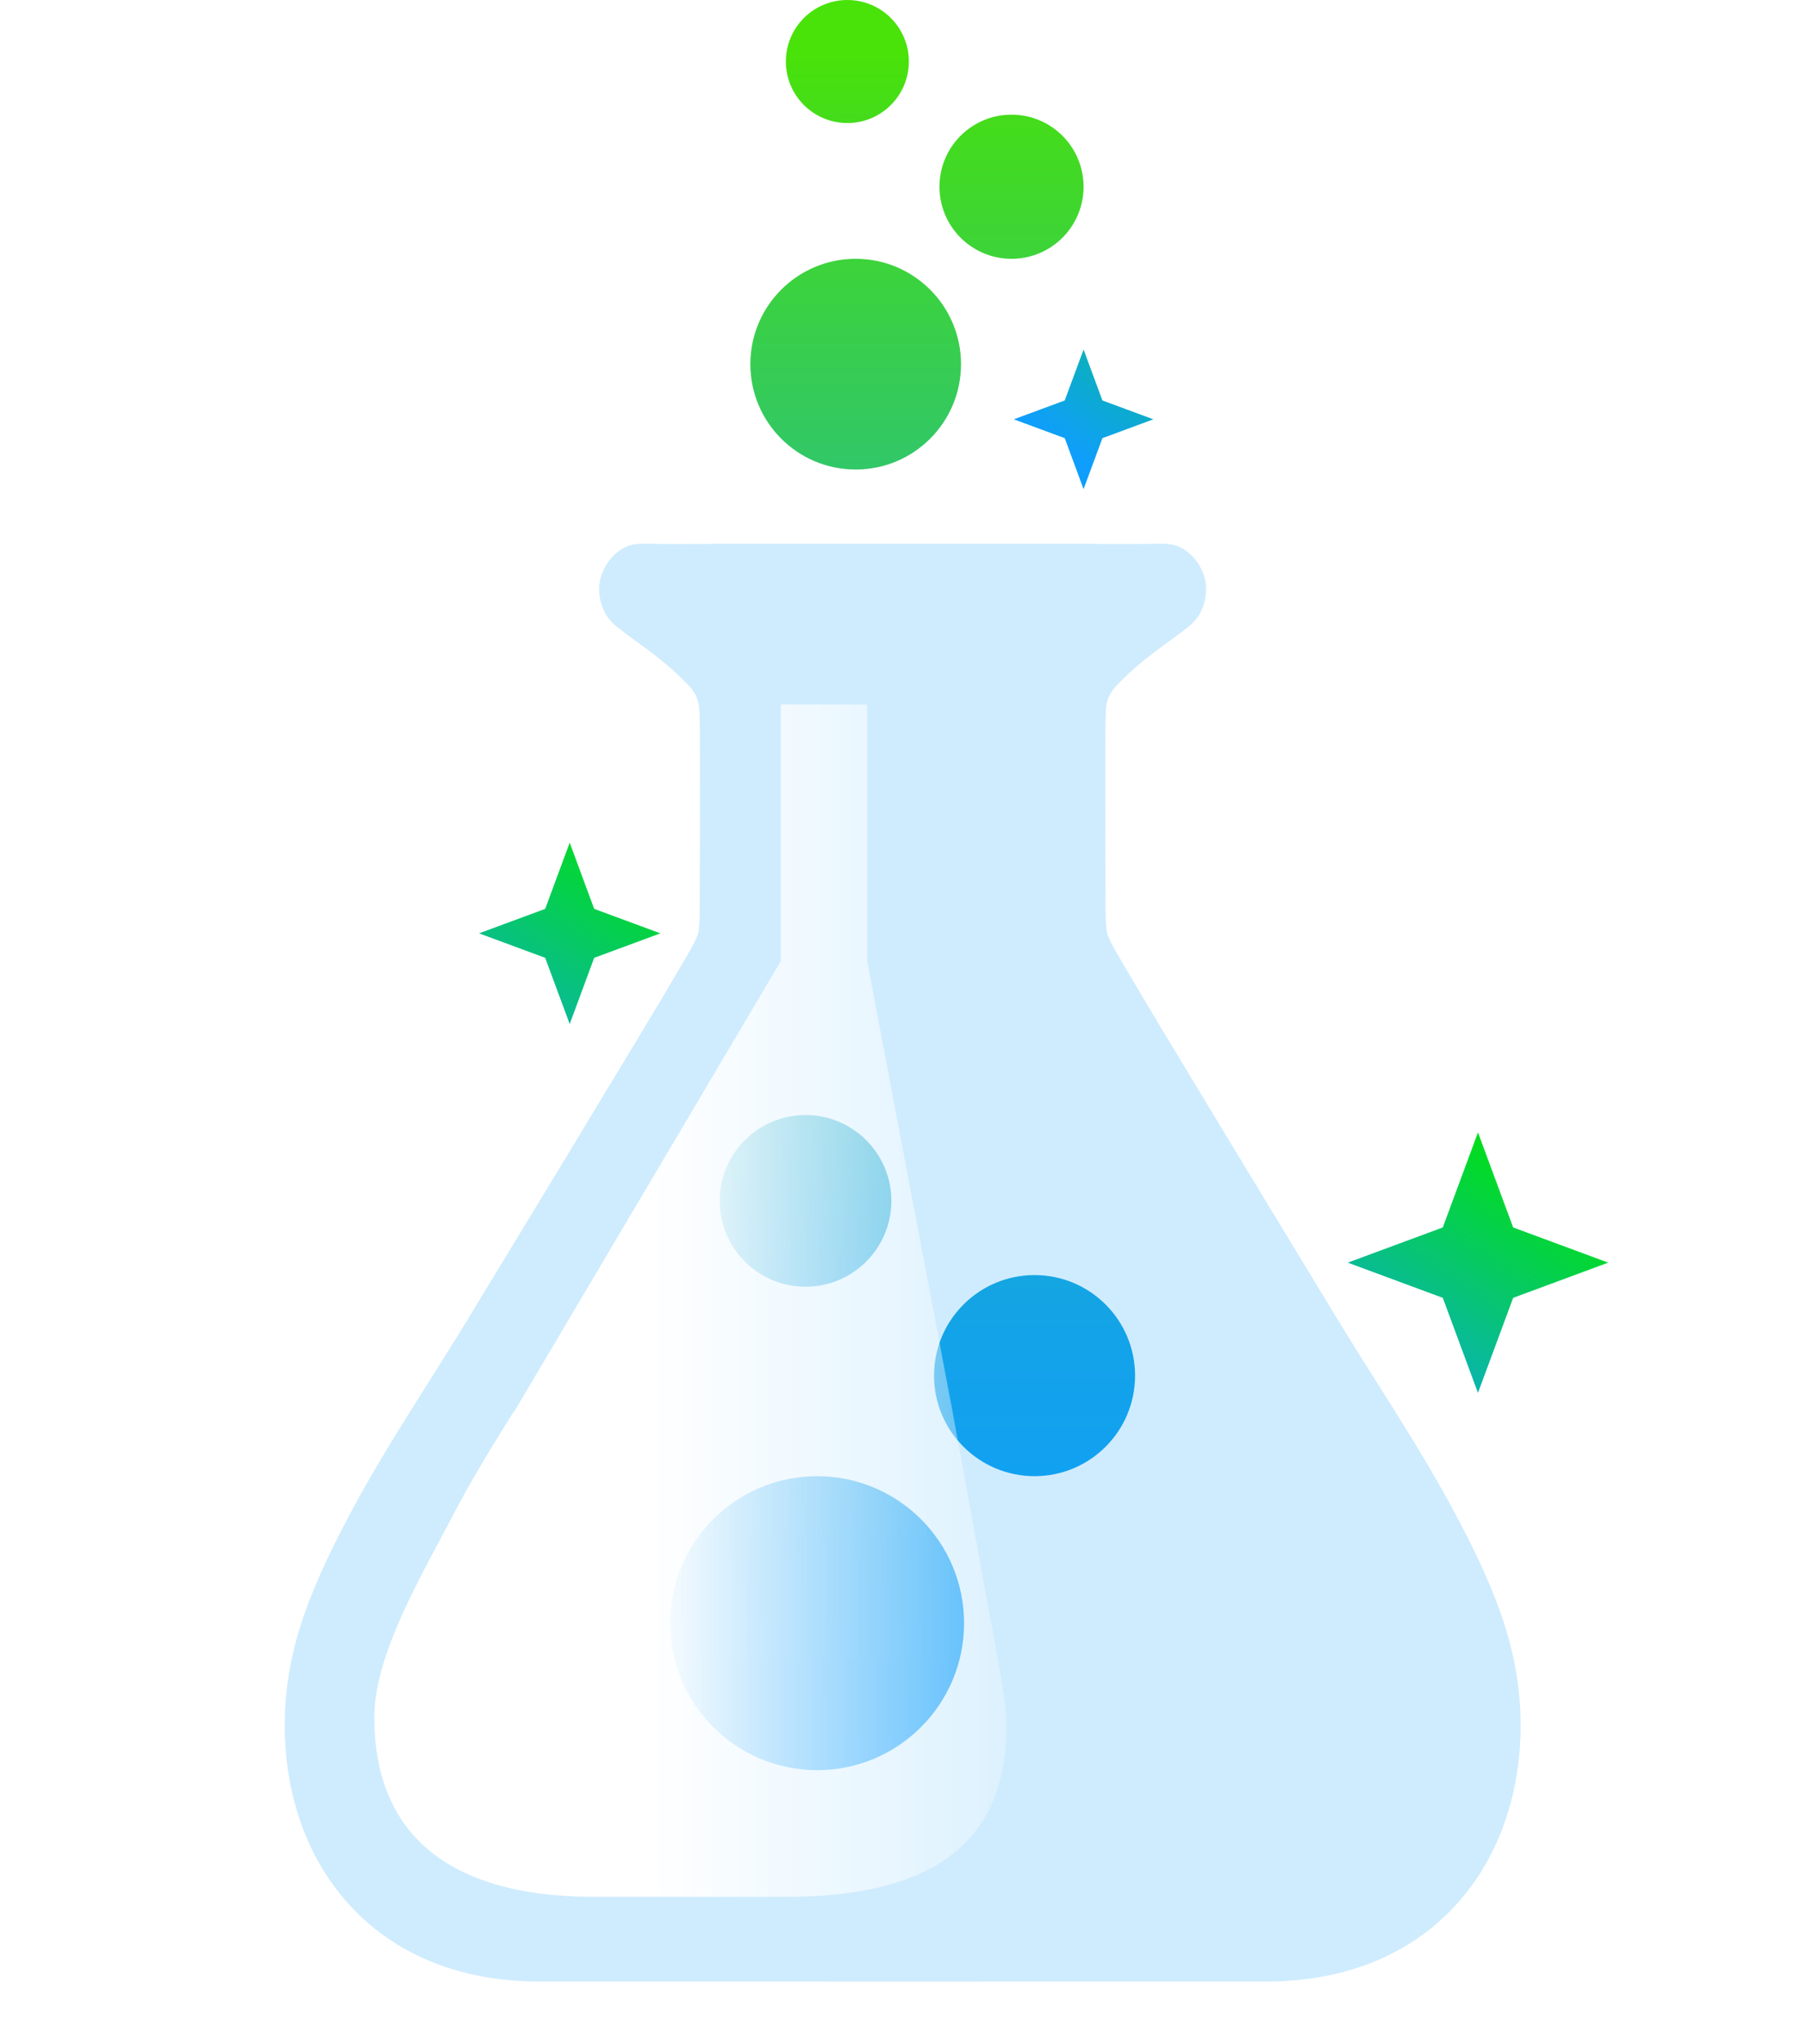 <svg xmlns="http://www.w3.org/2000/svg" xmlns:xlink="http://www.w3.org/1999/xlink" viewBox="5.4 52.01 462.2 522.6"><defs><style> .cls-1 { mask: url(#mask); } .cls-2 { filter: url(#luminosity-noclip); } .cls-3 { fill: url(#linear-gradient-8); } .cls-4 { fill: url(#linear-gradient-5); } .cls-5 { fill: url(#linear-gradient-6); } .cls-6 { fill: url(#linear-gradient-9); } .cls-7 { fill: url(#linear-gradient-4); } .cls-8 { fill: url(#linear-gradient-3); } .cls-9 { fill: url(#linear-gradient-2); } .cls-10 { fill: url(#linear-gradient); } .cls-11 { isolation: isolate; } .cls-12 { fill: #cfecfe; } .cls-13 { fill: url(#linear-gradient-10); } .cls-14 { fill: url(#linear-gradient-7); mix-blend-mode: soft-light; } .cls-15 { fill: #0f9efc; } </style><filter id="luminosity-noclip" x="2.92" y="523.2" width="467.04" height="53.76" color-interpolation-filters="sRGB" filterUnits="userSpaceOnUse"></filter><mask id="mask" x="2.92" y="523.2" width="467.04" height="53.76" maskUnits="userSpaceOnUse"><g class="cls-2"><image width="973" height="112" transform="translate(2.92 523.2) scale(.48)"></image></g></mask><linearGradient id="linear-gradient" x1="214.41" y1="499.92" x2="214.41" y2="65.72" gradientUnits="userSpaceOnUse"><stop offset="0" stop-color="#0f9efc"></stop><stop offset=".11" stop-color="#109ff7"></stop><stop offset=".24" stop-color="#13a3e9"></stop><stop offset=".37" stop-color="#18a9d2"></stop><stop offset=".51" stop-color="#20b2b2"></stop><stop offset=".66" stop-color="#2abe88"></stop><stop offset=".81" stop-color="#36cc55"></stop><stop offset=".96" stop-color="#44dc1b"></stop><stop offset="1" stop-color="#49e209"></stop></linearGradient><linearGradient id="linear-gradient-2" x1="270.02" y1="499.92" x2="270.02" y2="65.72" xlink:href="#linear-gradient"></linearGradient><linearGradient id="linear-gradient-3" x1="211.44" y1="499.92" x2="211.44" y2="65.72" xlink:href="#linear-gradient"></linearGradient><linearGradient id="linear-gradient-4" x1="224.27" y1="499.92" x2="224.27" y2="65.72" xlink:href="#linear-gradient"></linearGradient><linearGradient id="linear-gradient-5" x1="264.13" y1="499.92" x2="264.13" y2="65.72" xlink:href="#linear-gradient"></linearGradient><linearGradient id="linear-gradient-6" x1="222.14" y1="499.92" x2="222.14" y2="65.72" xlink:href="#linear-gradient"></linearGradient><linearGradient id="linear-gradient-7" x1="300.12" y1="384.59" x2="170.59" y2="384.59" gradientUnits="userSpaceOnUse"><stop offset="0" stop-color="#fff" stop-opacity="0"></stop><stop offset="1" stop-color="#fff"></stop></linearGradient><linearGradient id="linear-gradient-8" x1="404.23" y1="344.77" x2="350.9" y2="421.97" gradientUnits="userSpaceOnUse"><stop offset="0" stop-color="#00e500"></stop><stop offset="1" stop-color="#0f9efc"></stop></linearGradient><linearGradient id="linear-gradient-9" x1="171.86" y1="260.64" x2="118.54" y2="337.84" xlink:href="#linear-gradient-8"></linearGradient><linearGradient id="linear-gradient-10" x1="330.9" y1="89.25" x2="277.57" y2="166.45" xlink:href="#linear-gradient-8"></linearGradient></defs><g class="cls-11"><g id="Layer_1" data-name="Layer 1"><g><g class="cls-1"><ellipse class="cls-15" cx="236.5" cy="550.08" rx="231.1" ry="24.53"></ellipse></g><g><g><g><path class="cls-12" d="M378.59,440.9c-9.87-18.9-22.08-36.5-33.04-54.79-14.22-23.38-28.41-46.79-42.54-70.23-4.14-6.85-8.22-13.74-12.25-20.67-1.23-2.11-1.96-3.69-2.21-4.75-.23-1-.35-3.15-.37-6.46-.05-14.28-.06-28.55-.03-42.82-.03-2.45.01-4.9.11-7.33.19-4.51,2.26-6.16,5.84-9.59,4.8-4.61,11.6-8.99,15.49-12.16,2.59-2.13,4.03-5.03,4.31-8.7.36-4.74-2.84-9.98-7.27-11.75-1.08-.43-2.59-.64-4.53-.61-6.75.09-13.43.09-20.03,0h-91.58c-6.61.09-13.28.1-20.03,0-1.94-.03-3.45.17-4.53.61-4.43,1.77-7.63,7.01-7.27,11.75.28,3.68,1.72,6.58,4.31,8.7,3.89,3.18,10.69,7.55,15.49,12.16,3.58,3.43,5.65,5.08,5.84,9.59.1,2.44.14,4.88.11,7.33.03,14.27.02,28.54-.03,42.82-.01,3.31-.13,5.46-.37,6.46-.25,1.05-.98,2.64-2.21,4.75-4.02,6.93-8.11,13.82-12.25,20.67-14.13,23.44-28.32,46.85-42.54,70.23-10.96,18.3-23.17,35.89-33.04,54.79-9.55,18.29-15.74,33.65-15.74,52.3,0,35.17,22.37,64.93,63.91,65.49.21,0,47.13.01,94.15.01,47.02,0,93.94,0,94.15-.01,41.53-.55,63.91-30.32,63.91-65.49,0-18.66-6.19-34.01-15.74-52.3Z"></path><g><circle class="cls-10" cx="214.41" cy="467.06" r="37.58"></circle><circle class="cls-9" cx="270.02" cy="403.76" r="25.71"></circle><circle class="cls-8" cx="211.44" cy="359.08" r="21.95"></circle></g><g><circle class="cls-7" cx="224.27" cy="145.13" r="26.94"></circle><circle class="cls-4" cx="264.13" cy="99.76" r="18.43"></circle><circle class="cls-5" cx="222.14" cy="67.74" r="15.73"></circle></g></g><path class="cls-14" d="M261.39,480.57l-12.35-67.65-21.85-115.18v-65.6h-22.05v65.6l-68.18,115.18h-.12c-5.38,8.57-10.68,17.18-15.36,26.14-8.17,15.64-20.34,36.05-20.34,52.01,0,30.07,19.13,45.49,54.65,45.96.09,0,10.6,0,26.21,0,15.61,0,26.12,0,26.21,0,35.52-.47,54.61-13.63,54.61-43.71,0-3.33-.55-7.54-1.43-12.75Z"></path></g><g><polygon class="cls-3" points="374.44 365.87 383.44 341.56 392.44 365.87 416.75 374.87 392.44 383.87 383.44 408.18 374.44 383.87 350.13 374.87 374.44 365.87"></polygon><polygon class="cls-6" points="144.85 284.41 151.12 267.48 157.38 284.41 174.31 290.67 157.38 296.93 151.12 313.86 144.85 296.93 127.93 290.67 144.85 284.41"></polygon><polygon class="cls-13" points="277.74 154.41 282.56 141.38 287.38 154.41 300.41 159.23 287.38 164.05 282.56 177.08 277.74 164.05 264.71 159.23 277.74 154.41"></polygon></g></g></g></g></g></svg>